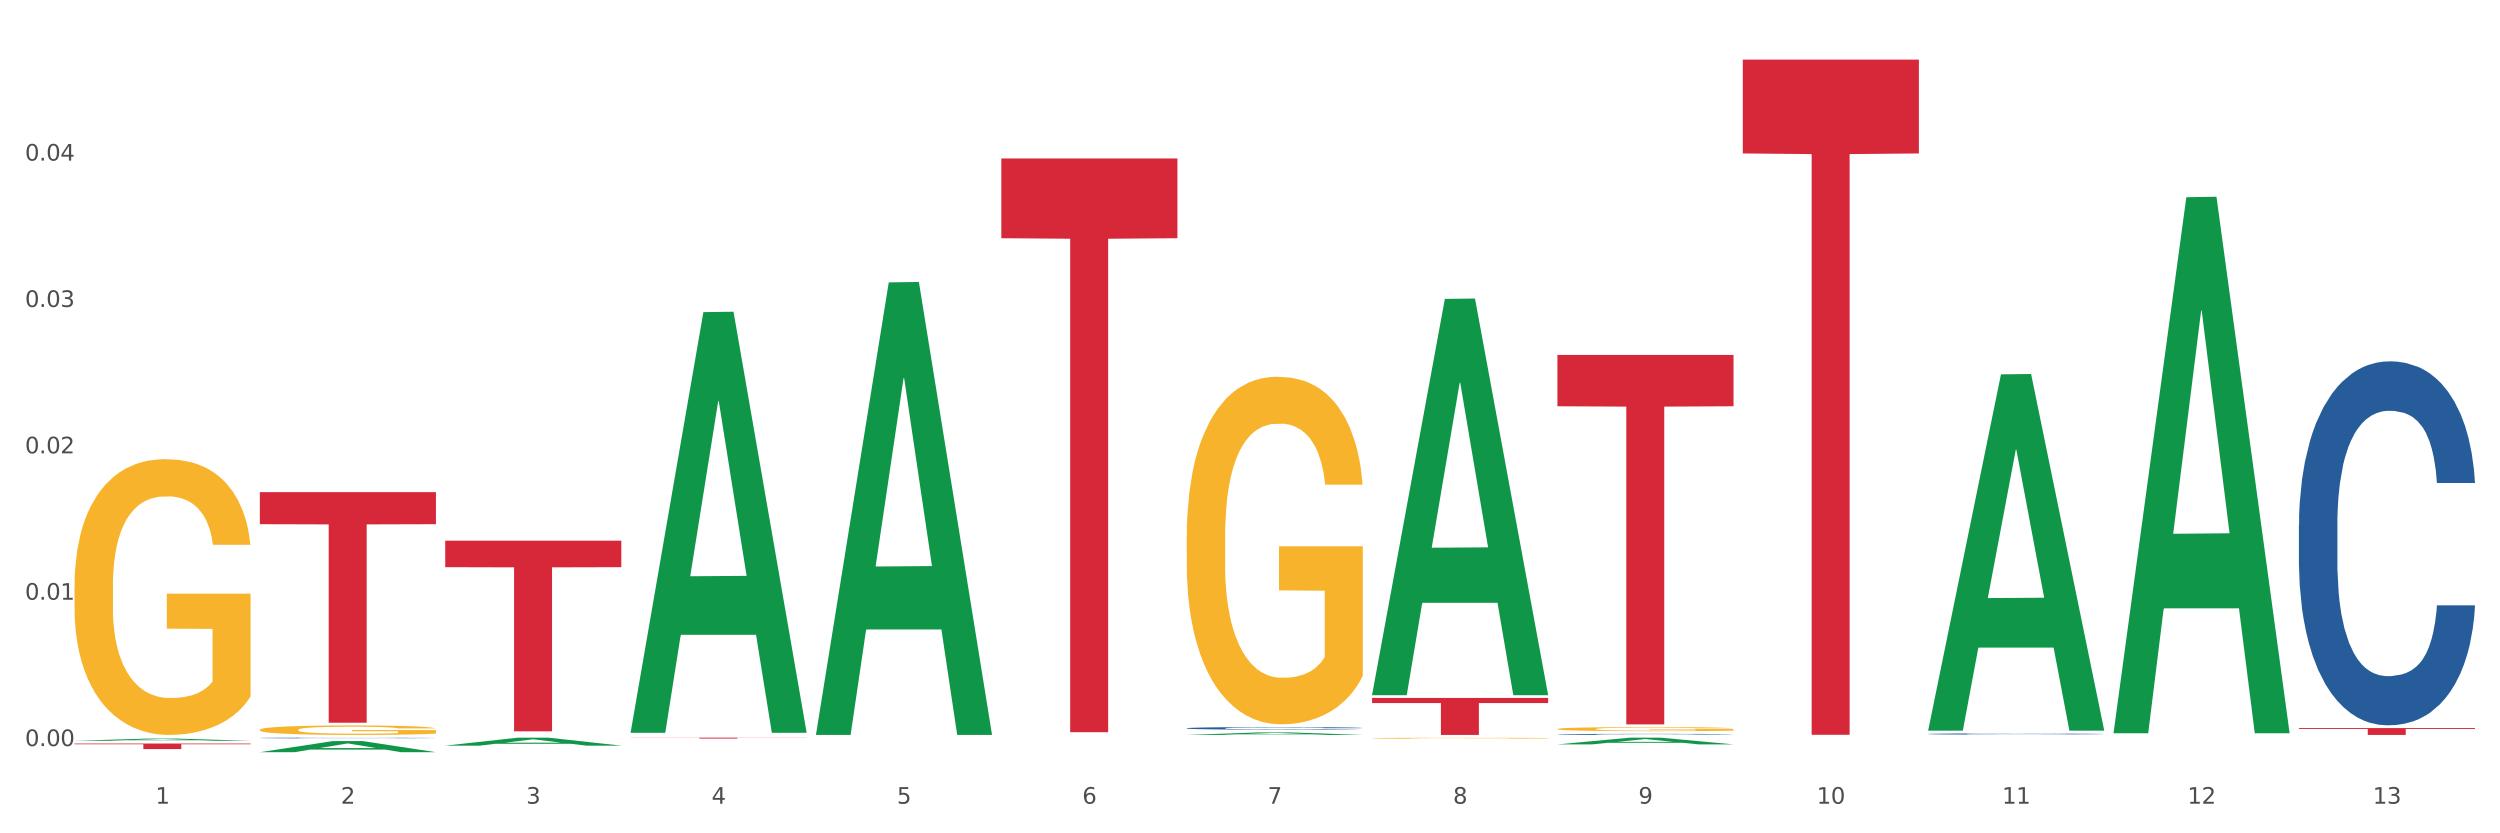 <?xml version="1.0" encoding="utf-8" standalone="no"?>
<!DOCTYPE svg PUBLIC "-//W3C//DTD SVG 1.1//EN"
  "http://www.w3.org/Graphics/SVG/1.1/DTD/svg11.dtd">
<svg xmlns:xlink="http://www.w3.org/1999/xlink" width="1080pt" height="360pt" viewBox="0 0 1080 360" xmlns="http://www.w3.org/2000/svg" version="1.1">
 <rect x="0" y="0" width="1080" height="360" fill="#333333" stroke="none"/>
 <defs>
  <style type="text/css">*{stroke-linejoin: round; stroke-linecap: butt}</style>
 </defs>
 <g id="figure_1">
  <g id="patch_1">
   <path d="M 0 360 
L 1080 360 
L 1080 0 
L 0 0 
z
" style="fill: #ffffff; stroke: #ffffff; stroke-linejoin: miter"/>
  </g>
  <g id="axes_1">
   <g id="matplotlib.axis_1">
    <g id="xtick_1">
     <g id="text_1">
      <!-- 1 -->
      <g style="fill: #4d4d4d" transform="translate(67.159 347.204) scale(0.096 -0.096)">
       <defs>
        <path id="DejaVuSans-31" d="M 794 531 
L 1825 531 
L 1825 4091 
L 703 3866 
L 703 4441 
L 1819 4666 
L 2450 4666 
L 2450 531 
L 3481 531 
L 3481 0 
L 794 0 
L 794 531 
z
" transform="scale(0.016)"/>
       </defs>
       <use xlink:href="#DejaVuSans-31"/>
      </g>
     </g>
    </g>
    <g id="xtick_2">
     <g id="text_2">
      <!-- 2 -->
      <g style="fill: #4d4d4d" transform="translate(147.238 347.204) scale(0.096 -0.096)">
       <defs>
        <path id="DejaVuSans-32" d="M 1228 531 
L 3431 531 
L 3431 0 
L 469 0 
L 469 531 
Q 828 903 1448 1529 
Q 2069 2156 2228 2338 
Q 2531 2678 2651 2914 
Q 2772 3150 2772 3378 
Q 2772 3750 2511 3984 
Q 2250 4219 1831 4219 
Q 1534 4219 1204 4116 
Q 875 4013 500 3803 
L 500 4441 
Q 881 4594 1212 4672 
Q 1544 4750 1819 4750 
Q 2544 4750 2975 4387 
Q 3406 4025 3406 3419 
Q 3406 3131 3298 2873 
Q 3191 2616 2906 2266 
Q 2828 2175 2409 1742 
Q 1991 1309 1228 531 
z
" transform="scale(0.016)"/>
       </defs>
       <use xlink:href="#DejaVuSans-32"/>
      </g>
     </g>
    </g>
    <g id="xtick_3">
     <g id="text_3">
      <!-- 3 -->
      <g style="fill: #4d4d4d" transform="translate(227.317 347.204) scale(0.096 -0.096)">
       <defs>
        <path id="DejaVuSans-33" d="M 2597 2516 
Q 3050 2419 3304 2112 
Q 3559 1806 3559 1356 
Q 3559 666 3084 287 
Q 2609 -91 1734 -91 
Q 1441 -91 1130 -33 
Q 819 25 488 141 
L 488 750 
Q 750 597 1062 519 
Q 1375 441 1716 441 
Q 2309 441 2620 675 
Q 2931 909 2931 1356 
Q 2931 1769 2642 2001 
Q 2353 2234 1838 2234 
L 1294 2234 
L 1294 2753 
L 1863 2753 
Q 2328 2753 2575 2939 
Q 2822 3125 2822 3475 
Q 2822 3834 2567 4026 
Q 2313 4219 1838 4219 
Q 1578 4219 1281 4162 
Q 984 4106 628 3988 
L 628 4550 
Q 988 4650 1302 4700 
Q 1616 4750 1894 4750 
Q 2613 4750 3031 4423 
Q 3450 4097 3450 3541 
Q 3450 3153 3228 2886 
Q 3006 2619 2597 2516 
z
" transform="scale(0.016)"/>
       </defs>
       <use xlink:href="#DejaVuSans-33"/>
      </g>
     </g>
    </g>
    <g id="xtick_4">
     <g id="text_4">
      <!-- 4 -->
      <g style="fill: #4d4d4d" transform="translate(307.396 347.204) scale(0.096 -0.096)">
       <defs>
        <path id="DejaVuSans-34" d="M 2419 4116 
L 825 1625 
L 2419 1625 
L 2419 4116 
z
M 2253 4666 
L 3047 4666 
L 3047 1625 
L 3713 1625 
L 3713 1100 
L 3047 1100 
L 3047 0 
L 2419 0 
L 2419 1100 
L 313 1100 
L 313 1709 
L 2253 4666 
z
" transform="scale(0.016)"/>
       </defs>
       <use xlink:href="#DejaVuSans-34"/>
      </g>
     </g>
    </g>
    <g id="xtick_5">
     <g id="text_5">
      <!-- 5 -->
      <g style="fill: #4d4d4d" transform="translate(387.475 347.204) scale(0.096 -0.096)">
       <defs>
        <path id="DejaVuSans-35" d="M 691 4666 
L 3169 4666 
L 3169 4134 
L 1269 4134 
L 1269 2991 
Q 1406 3038 1543 3061 
Q 1681 3084 1819 3084 
Q 2600 3084 3056 2656 
Q 3513 2228 3513 1497 
Q 3513 744 3044 326 
Q 2575 -91 1722 -91 
Q 1428 -91 1123 -41 
Q 819 9 494 109 
L 494 744 
Q 775 591 1075 516 
Q 1375 441 1709 441 
Q 2250 441 2565 725 
Q 2881 1009 2881 1497 
Q 2881 1984 2565 2268 
Q 2250 2553 1709 2553 
Q 1456 2553 1204 2497 
Q 953 2441 691 2322 
L 691 4666 
z
" transform="scale(0.016)"/>
       </defs>
       <use xlink:href="#DejaVuSans-35"/>
      </g>
     </g>
    </g>
    <g id="xtick_6">
     <g id="text_6">
      <!-- 6 -->
      <g style="fill: #4d4d4d" transform="translate(467.554 347.204) scale(0.096 -0.096)">
       <defs>
        <path id="DejaVuSans-36" d="M 2113 2584 
Q 1688 2584 1439 2293 
Q 1191 2003 1191 1497 
Q 1191 994 1439 701 
Q 1688 409 2113 409 
Q 2538 409 2786 701 
Q 3034 994 3034 1497 
Q 3034 2003 2786 2293 
Q 2538 2584 2113 2584 
z
M 3366 4563 
L 3366 3988 
Q 3128 4100 2886 4159 
Q 2644 4219 2406 4219 
Q 1781 4219 1451 3797 
Q 1122 3375 1075 2522 
Q 1259 2794 1537 2939 
Q 1816 3084 2150 3084 
Q 2853 3084 3261 2657 
Q 3669 2231 3669 1497 
Q 3669 778 3244 343 
Q 2819 -91 2113 -91 
Q 1303 -91 875 529 
Q 447 1150 447 2328 
Q 447 3434 972 4092 
Q 1497 4750 2381 4750 
Q 2619 4750 2861 4703 
Q 3103 4656 3366 4563 
z
" transform="scale(0.016)"/>
       </defs>
       <use xlink:href="#DejaVuSans-36"/>
      </g>
     </g>
    </g>
    <g id="xtick_7">
     <g id="text_7">
      <!-- 7 -->
      <g style="fill: #4d4d4d" transform="translate(547.634 347.204) scale(0.096 -0.096)">
       <defs>
        <path id="DejaVuSans-37" d="M 525 4666 
L 3525 4666 
L 3525 4397 
L 1831 0 
L 1172 0 
L 2766 4134 
L 525 4134 
L 525 4666 
z
" transform="scale(0.016)"/>
       </defs>
       <use xlink:href="#DejaVuSans-37"/>
      </g>
     </g>
    </g>
    <g id="xtick_8">
     <g id="text_8">
      <!-- 8 -->
      <g style="fill: #4d4d4d" transform="translate(627.713 347.204) scale(0.096 -0.096)">
       <defs>
        <path id="DejaVuSans-38" d="M 2034 2216 
Q 1584 2216 1326 1975 
Q 1069 1734 1069 1313 
Q 1069 891 1326 650 
Q 1584 409 2034 409 
Q 2484 409 2743 651 
Q 3003 894 3003 1313 
Q 3003 1734 2745 1975 
Q 2488 2216 2034 2216 
z
M 1403 2484 
Q 997 2584 770 2862 
Q 544 3141 544 3541 
Q 544 4100 942 4425 
Q 1341 4750 2034 4750 
Q 2731 4750 3128 4425 
Q 3525 4100 3525 3541 
Q 3525 3141 3298 2862 
Q 3072 2584 2669 2484 
Q 3125 2378 3379 2068 
Q 3634 1759 3634 1313 
Q 3634 634 3220 271 
Q 2806 -91 2034 -91 
Q 1263 -91 848 271 
Q 434 634 434 1313 
Q 434 1759 690 2068 
Q 947 2378 1403 2484 
z
M 1172 3481 
Q 1172 3119 1398 2916 
Q 1625 2713 2034 2713 
Q 2441 2713 2670 2916 
Q 2900 3119 2900 3481 
Q 2900 3844 2670 4047 
Q 2441 4250 2034 4250 
Q 1625 4250 1398 4047 
Q 1172 3844 1172 3481 
z
" transform="scale(0.016)"/>
       </defs>
       <use xlink:href="#DejaVuSans-38"/>
      </g>
     </g>
    </g>
    <g id="xtick_9">
     <g id="text_9">
      <!-- 9 -->
      <g style="fill: #4d4d4d" transform="translate(707.792 347.204) scale(0.096 -0.096)">
       <defs>
        <path id="DejaVuSans-39" d="M 703 97 
L 703 672 
Q 941 559 1184 500 
Q 1428 441 1663 441 
Q 2288 441 2617 861 
Q 2947 1281 2994 2138 
Q 2813 1869 2534 1725 
Q 2256 1581 1919 1581 
Q 1219 1581 811 2004 
Q 403 2428 403 3163 
Q 403 3881 828 4315 
Q 1253 4750 1959 4750 
Q 2769 4750 3195 4129 
Q 3622 3509 3622 2328 
Q 3622 1225 3098 567 
Q 2575 -91 1691 -91 
Q 1453 -91 1209 -44 
Q 966 3 703 97 
z
M 1959 2075 
Q 2384 2075 2632 2365 
Q 2881 2656 2881 3163 
Q 2881 3666 2632 3958 
Q 2384 4250 1959 4250 
Q 1534 4250 1286 3958 
Q 1038 3666 1038 3163 
Q 1038 2656 1286 2365 
Q 1534 2075 1959 2075 
z
" transform="scale(0.016)"/>
       </defs>
       <use xlink:href="#DejaVuSans-39"/>
      </g>
     </g>
    </g>
    <g id="xtick_10">
     <g id="text_10">
      <!-- 10 -->
      <g style="fill: #4d4d4d" transform="translate(784.817 347.204) scale(0.096 -0.096)">
       <defs>
        <path id="DejaVuSans-30" d="M 2034 4250 
Q 1547 4250 1301 3770 
Q 1056 3291 1056 2328 
Q 1056 1369 1301 889 
Q 1547 409 2034 409 
Q 2525 409 2770 889 
Q 3016 1369 3016 2328 
Q 3016 3291 2770 3770 
Q 2525 4250 2034 4250 
z
M 2034 4750 
Q 2819 4750 3233 4129 
Q 3647 3509 3647 2328 
Q 3647 1150 3233 529 
Q 2819 -91 2034 -91 
Q 1250 -91 836 529 
Q 422 1150 422 2328 
Q 422 3509 836 4129 
Q 1250 4750 2034 4750 
z
" transform="scale(0.016)"/>
       </defs>
       <use xlink:href="#DejaVuSans-31"/>
       <use xlink:href="#DejaVuSans-30" transform="translate(63.623 0)"/>
      </g>
     </g>
    </g>
    <g id="xtick_11">
     <g id="text_11">
      <!-- 11 -->
      <g style="fill: #4d4d4d" transform="translate(864.896 347.204) scale(0.096 -0.096)">
       <use xlink:href="#DejaVuSans-31"/>
       <use xlink:href="#DejaVuSans-31" transform="translate(63.623 0)"/>
      </g>
     </g>
    </g>
    <g id="xtick_12">
     <g id="text_12">
      <!-- 12 -->
      <g style="fill: #4d4d4d" transform="translate(944.975 347.204) scale(0.096 -0.096)">
       <use xlink:href="#DejaVuSans-31"/>
       <use xlink:href="#DejaVuSans-32" transform="translate(63.623 0)"/>
      </g>
     </g>
    </g>
    <g id="xtick_13">
     <g id="text_13">
      <!-- 13 -->
      <g style="fill: #4d4d4d" transform="translate(1025.054 347.204) scale(0.096 -0.096)">
       <use xlink:href="#DejaVuSans-31"/>
       <use xlink:href="#DejaVuSans-33" transform="translate(63.623 0)"/>
      </g>
     </g>
    </g>
    <g id="xtick_14"/>
    <g id="xtick_15"/>
    <g id="xtick_16"/>
    <g id="xtick_17"/>
    <g id="xtick_18"/>
    <g id="xtick_19"/>
    <g id="xtick_20"/>
    <g id="xtick_21"/>
    <g id="xtick_22"/>
    <g id="xtick_23"/>
    <g id="xtick_24"/>
    <g id="xtick_25"/>
   </g>
   <g id="matplotlib.axis_2">
    <g id="ytick_1">
     <g id="text_14">
      <!-- 0.00 -->
      <g style="fill: #4d4d4d" transform="translate(10.8 322.309) scale(0.096 -0.096)">
       <defs>
        <path id="DejaVuSans-2e" d="M 684 794 
L 1344 794 
L 1344 0 
L 684 0 
L 684 794 
z
" transform="scale(0.016)"/>
       </defs>
       <use xlink:href="#DejaVuSans-30"/>
       <use xlink:href="#DejaVuSans-2e" transform="translate(63.623 0)"/>
       <use xlink:href="#DejaVuSans-30" transform="translate(95.41 0)"/>
       <use xlink:href="#DejaVuSans-30" transform="translate(159.033 0)"/>
      </g>
     </g>
    </g>
    <g id="ytick_2">
     <g id="text_15">
      <!-- 0.01 -->
      <g style="fill: #4d4d4d" transform="translate(10.8 259.076) scale(0.096 -0.096)">
       <use xlink:href="#DejaVuSans-30"/>
       <use xlink:href="#DejaVuSans-2e" transform="translate(63.623 0)"/>
       <use xlink:href="#DejaVuSans-30" transform="translate(95.41 0)"/>
       <use xlink:href="#DejaVuSans-31" transform="translate(159.033 0)"/>
      </g>
     </g>
    </g>
    <g id="ytick_3">
     <g id="text_16">
      <!-- 0.02 -->
      <g style="fill: #4d4d4d" transform="translate(10.8 195.844) scale(0.096 -0.096)">
       <use xlink:href="#DejaVuSans-30"/>
       <use xlink:href="#DejaVuSans-2e" transform="translate(63.623 0)"/>
       <use xlink:href="#DejaVuSans-30" transform="translate(95.41 0)"/>
       <use xlink:href="#DejaVuSans-32" transform="translate(159.033 0)"/>
      </g>
     </g>
    </g>
    <g id="ytick_4">
     <g id="text_17">
      <!-- 0.03 -->
      <g style="fill: #4d4d4d" transform="translate(10.8 132.611) scale(0.096 -0.096)">
       <use xlink:href="#DejaVuSans-30"/>
       <use xlink:href="#DejaVuSans-2e" transform="translate(63.623 0)"/>
       <use xlink:href="#DejaVuSans-30" transform="translate(95.41 0)"/>
       <use xlink:href="#DejaVuSans-33" transform="translate(159.033 0)"/>
      </g>
     </g>
    </g>
    <g id="ytick_5">
     <g id="text_18">
      <!-- 0.04 -->
      <g style="fill: #4d4d4d" transform="translate(10.8 69.378) scale(0.096 -0.096)">
       <use xlink:href="#DejaVuSans-30"/>
       <use xlink:href="#DejaVuSans-2e" transform="translate(63.623 0)"/>
       <use xlink:href="#DejaVuSans-30" transform="translate(95.41 0)"/>
       <use xlink:href="#DejaVuSans-34" transform="translate(159.033 0)"/>
      </g>
     </g>
    </g>
    <g id="ytick_6"/>
    <g id="ytick_7"/>
    <g id="ytick_8"/>
    <g id="ytick_9"/>
    <g id="ytick_10"/>
   </g>
   <g id="PolyCollection_1">
    <path d="M 32.175 320.02 
L 32.253 320.019 
L 63.625 319.073 
L 76.644 319.072 
L 108.25 320.022 
L 93.192 320.022 
L 86.369 319.801 
L 53.978 319.801 
L 53.743 319.804 
L 47.155 320.022 
L 32.175 320.022 
L 32.175 320.02 
L 58.056 319.669 
L 82.291 319.668 
L 70.291 319.275 
L 70.134 319.273 
L 69.977 319.275 
L 57.978 319.668 
L 58.056 319.669 
L 32.175 320.02 
z
" clip-path="url(#pf68a06cc94)" style="fill: #109648"/>
    <path d="M 112.254 315.288 
L 112.344 315.284 
L 112.344 315.15 
L 112.524 315.034 
L 113.422 314.753 
L 114.769 314.521 
L 115.757 314.398 
L 116.745 314.297 
L 117.913 314.196 
L 119.35 314.091 
L 121.954 313.938 
L 123.571 313.86 
L 125.547 313.777 
L 129.14 313.658 
L 131.744 313.59 
L 134.439 313.534 
L 138.84 313.467 
L 141.714 313.437 
L 144.768 313.415 
L 148.45 313.4 
L 151.235 313.396 
L 157.342 313.407 
L 162.552 313.441 
L 165.067 313.467 
L 168.3 313.512 
L 170.007 313.542 
L 172.791 313.602 
L 175.665 313.68 
L 177.641 313.748 
L 180.605 313.875 
L 182.85 314.002 
L 184.916 314.159 
L 185.994 314.267 
L 186.802 314.368 
L 187.521 314.484 
L 188.24 314.667 
L 172.072 314.667 
L 171.444 314.536 
L 170.456 314.413 
L 169.019 314.293 
L 167.761 314.219 
L 165.606 314.125 
L 163.63 314.065 
L 161.564 314.02 
L 159.049 313.983 
L 157.073 313.964 
L 154.289 313.949 
L 148.81 313.953 
L 145.127 313.983 
L 142.612 314.02 
L 140.996 314.054 
L 139.559 314.091 
L 137.942 314.144 
L 136.056 314.222 
L 134.708 314.293 
L 133.361 314.383 
L 132.283 314.473 
L 131.295 314.578 
L 130.487 314.69 
L 129.858 314.806 
L 129.319 314.948 
L 128.87 315.183 
L 128.87 315.695 
L 129.05 315.811 
L 129.499 315.965 
L 130.038 316.08 
L 130.936 316.219 
L 131.744 316.312 
L 133.271 316.447 
L 134.978 316.559 
L 136.325 316.63 
L 137.672 316.69 
L 140.008 316.772 
L 142.612 316.839 
L 144.858 316.881 
L 147.912 316.918 
L 149.977 316.933 
L 151.774 316.94 
L 156.175 316.94 
L 159.318 316.929 
L 162.821 316.903 
L 165.516 316.869 
L 167.761 316.828 
L 170.276 316.761 
L 171.893 316.697 
L 171.893 315.916 
L 152.133 315.912 
L 152.133 315.393 
L 188.329 315.393 
L 188.329 316.918 
L 186.802 316.996 
L 185.096 317.068 
L 183.3 317.131 
L 180.605 317.21 
L 177.372 317.284 
L 174.497 317.337 
L 171.444 317.382 
L 167.851 317.423 
L 163.181 317.46 
L 160.306 317.475 
L 156.714 317.486 
L 152.492 317.49 
L 148.81 317.483 
L 145.217 317.464 
L 141.445 317.43 
L 137.762 317.382 
L 134.978 317.333 
L 132.194 317.273 
L 129.23 317.195 
L 126.894 317.12 
L 125.098 317.053 
L 123.122 316.967 
L 120.966 316.854 
L 119.35 316.753 
L 117.913 316.649 
L 116.386 316.514 
L 115.308 316.398 
L 114.23 316.252 
L 113.601 316.144 
L 112.883 315.976 
L 112.344 315.74 
L 112.254 315.288 
z
" clip-path="url(#pf68a06cc94)" style="fill: #f7b32b"/>
    <path d="M 512.65 232.144 
L 512.74 232.007 
L 512.74 227.07 
L 512.919 222.818 
L 513.818 212.532 
L 515.165 204.029 
L 516.153 199.503 
L 517.141 195.8 
L 518.308 192.097 
L 519.745 188.257 
L 522.35 182.634 
L 523.967 179.754 
L 525.943 176.737 
L 529.536 172.348 
L 532.14 169.879 
L 534.835 167.822 
L 539.236 165.353 
L 542.11 164.256 
L 545.164 163.433 
L 548.846 162.885 
L 551.631 162.747 
L 557.738 163.159 
L 562.948 164.393 
L 565.462 165.353 
L 568.696 166.999 
L 570.402 168.096 
L 573.187 170.291 
L 576.061 173.171 
L 578.037 175.639 
L 581.001 180.302 
L 583.246 184.965 
L 585.312 190.726 
L 586.39 194.703 
L 587.198 198.406 
L 587.917 202.657 
L 588.635 209.378 
L 572.468 209.378 
L 571.839 204.577 
L 570.851 200.052 
L 569.414 195.663 
L 568.157 192.92 
L 566.001 189.491 
L 564.025 187.297 
L 561.96 185.651 
L 559.445 184.28 
L 557.469 183.594 
L 554.684 183.045 
L 549.206 183.182 
L 545.523 184.28 
L 543.008 185.651 
L 541.391 186.885 
L 539.954 188.257 
L 538.338 190.177 
L 536.451 193.057 
L 535.104 195.663 
L 533.757 198.954 
L 532.679 202.246 
L 531.691 206.086 
L 530.883 210.2 
L 530.254 214.452 
L 529.715 219.664 
L 529.266 228.304 
L 529.266 247.093 
L 529.446 251.345 
L 529.895 256.968 
L 530.434 261.219 
L 531.332 266.294 
L 532.14 269.722 
L 533.667 274.66 
L 535.374 278.774 
L 536.721 281.38 
L 538.068 283.574 
L 540.403 286.592 
L 543.008 289.06 
L 545.254 290.569 
L 548.307 291.94 
L 550.373 292.489 
L 552.169 292.763 
L 556.571 292.763 
L 559.714 292.352 
L 563.217 291.392 
L 565.912 290.157 
L 568.157 288.649 
L 570.672 286.18 
L 572.289 283.849 
L 572.289 255.185 
L 552.529 255.048 
L 552.529 235.984 
L 588.725 235.984 
L 588.725 291.94 
L 587.198 294.82 
L 585.492 297.426 
L 583.695 299.758 
L 581.001 302.638 
L 577.767 305.381 
L 574.893 307.301 
L 571.839 308.947 
L 568.247 310.455 
L 563.576 311.827 
L 560.702 312.375 
L 557.109 312.787 
L 552.888 312.924 
L 549.206 312.65 
L 545.613 311.964 
L 541.841 310.729 
L 538.158 308.947 
L 535.374 307.164 
L 532.589 304.969 
L 529.625 302.089 
L 527.29 299.346 
L 525.494 296.878 
L 523.518 293.723 
L 521.362 289.609 
L 519.745 285.906 
L 518.308 282.066 
L 516.781 277.128 
L 515.704 272.877 
L 514.626 267.528 
L 513.997 263.551 
L 513.279 257.379 
L 512.74 248.739 
L 512.65 232.144 
z
" clip-path="url(#pf68a06cc94)" style="fill: #f7b32b"/>
    <path d="M 592.729 318.916 
L 592.819 318.916 
L 592.819 318.902 
L 592.999 318.89 
L 593.897 318.861 
L 595.244 318.837 
L 596.232 318.824 
L 597.22 318.813 
L 598.388 318.803 
L 599.825 318.792 
L 602.429 318.776 
L 604.046 318.768 
L 606.022 318.759 
L 609.615 318.747 
L 612.219 318.74 
L 614.914 318.734 
L 619.315 318.727 
L 622.189 318.724 
L 625.243 318.721 
L 628.925 318.72 
L 631.71 318.719 
L 637.817 318.72 
L 643.027 318.724 
L 645.542 318.727 
L 648.775 318.731 
L 650.482 318.735 
L 653.266 318.741 
L 656.14 318.749 
L 658.116 318.756 
L 661.08 318.769 
L 663.325 318.782 
L 665.391 318.799 
L 666.469 318.81 
L 667.277 318.821 
L 667.996 318.833 
L 668.714 318.852 
L 652.547 318.852 
L 651.919 318.838 
L 650.931 318.825 
L 649.494 318.813 
L 648.236 318.805 
L 646.08 318.795 
L 644.105 318.789 
L 642.039 318.784 
L 639.524 318.78 
L 637.548 318.779 
L 634.764 318.777 
L 629.285 318.777 
L 625.602 318.78 
L 623.087 318.784 
L 621.471 318.788 
L 620.033 318.792 
L 618.417 318.797 
L 616.531 318.805 
L 615.183 318.813 
L 613.836 318.822 
L 612.758 318.831 
L 611.77 318.842 
L 610.962 318.854 
L 610.333 318.866 
L 609.794 318.881 
L 609.345 318.905 
L 609.345 318.959 
L 609.525 318.971 
L 609.974 318.987 
L 610.513 318.999 
L 611.411 319.013 
L 612.219 319.023 
L 613.746 319.037 
L 615.453 319.049 
L 616.8 319.056 
L 618.147 319.062 
L 620.483 319.071 
L 623.087 319.078 
L 625.333 319.082 
L 628.386 319.086 
L 630.452 319.088 
L 632.249 319.088 
L 636.65 319.088 
L 639.793 319.087 
L 643.296 319.085 
L 645.991 319.081 
L 648.236 319.077 
L 650.751 319.07 
L 652.368 319.063 
L 652.368 318.982 
L 632.608 318.981 
L 632.608 318.927 
L 668.804 318.927 
L 668.804 319.086 
L 667.277 319.094 
L 665.571 319.102 
L 663.774 319.108 
L 661.08 319.117 
L 657.847 319.124 
L 654.972 319.13 
L 651.919 319.134 
L 648.326 319.139 
L 643.655 319.143 
L 640.781 319.144 
L 637.189 319.145 
L 632.967 319.146 
L 629.285 319.145 
L 625.692 319.143 
L 621.92 319.139 
L 618.237 319.134 
L 615.453 319.129 
L 612.668 319.123 
L 609.705 319.115 
L 607.369 319.107 
L 605.573 319.1 
L 603.597 319.091 
L 601.441 319.08 
L 599.825 319.069 
L 598.388 319.058 
L 596.861 319.044 
L 595.783 319.032 
L 594.705 319.017 
L 594.076 319.006 
L 593.358 318.988 
L 592.819 318.963 
L 592.729 318.916 
z
" clip-path="url(#pf68a06cc94)" style="fill: #f7b32b"/>
    <path d="M 672.808 314.925 
L 672.898 314.923 
L 672.898 314.866 
L 673.078 314.816 
L 673.976 314.696 
L 675.323 314.597 
L 676.311 314.545 
L 677.299 314.502 
L 678.467 314.458 
L 679.904 314.414 
L 682.508 314.348 
L 684.125 314.315 
L 686.101 314.28 
L 689.694 314.228 
L 692.299 314.2 
L 694.993 314.176 
L 699.394 314.147 
L 702.268 314.134 
L 705.322 314.125 
L 709.005 314.118 
L 711.789 314.117 
L 717.896 314.121 
L 723.106 314.136 
L 725.621 314.147 
L 728.854 314.166 
L 730.561 314.179 
L 733.345 314.204 
L 736.219 314.238 
L 738.195 314.267 
L 741.159 314.321 
L 743.405 314.375 
L 745.47 314.443 
L 746.548 314.489 
L 747.357 314.532 
L 748.075 314.581 
L 748.794 314.66 
L 732.626 314.66 
L 731.998 314.604 
L 731.01 314.551 
L 729.573 314.5 
L 728.315 314.468 
L 726.16 314.428 
L 724.184 314.403 
L 722.118 314.383 
L 719.603 314.367 
L 717.627 314.359 
L 714.843 314.353 
L 709.364 314.355 
L 705.681 314.367 
L 703.166 314.383 
L 701.55 314.398 
L 700.113 314.414 
L 698.496 314.436 
L 696.61 314.47 
L 695.263 314.5 
L 693.915 314.538 
L 692.837 314.577 
L 691.849 314.621 
L 691.041 314.669 
L 690.412 314.719 
L 689.873 314.78 
L 689.424 314.88 
L 689.424 315.099 
L 689.604 315.149 
L 690.053 315.214 
L 690.592 315.264 
L 691.49 315.323 
L 692.299 315.363 
L 693.825 315.42 
L 695.532 315.468 
L 696.879 315.498 
L 698.226 315.524 
L 700.562 315.559 
L 703.166 315.588 
L 705.412 315.605 
L 708.466 315.621 
L 710.531 315.628 
L 712.328 315.631 
L 716.729 315.631 
L 719.872 315.626 
L 723.375 315.615 
L 726.07 315.601 
L 728.315 315.583 
L 730.83 315.554 
L 732.447 315.527 
L 732.447 315.193 
L 712.687 315.192 
L 712.687 314.97 
L 748.883 314.97 
L 748.883 315.621 
L 747.357 315.655 
L 745.65 315.685 
L 743.854 315.712 
L 741.159 315.746 
L 737.926 315.778 
L 735.052 315.8 
L 731.998 315.819 
L 728.405 315.837 
L 723.735 315.853 
L 720.86 315.859 
L 717.268 315.864 
L 713.046 315.866 
L 709.364 315.863 
L 705.771 315.855 
L 701.999 315.84 
L 698.316 315.819 
L 695.532 315.799 
L 692.748 315.773 
L 689.784 315.74 
L 687.448 315.708 
L 685.652 315.679 
L 683.676 315.642 
L 681.52 315.594 
L 679.904 315.551 
L 678.467 315.506 
L 676.94 315.449 
L 675.862 315.399 
L 674.784 315.337 
L 674.155 315.291 
L 673.437 315.219 
L 672.898 315.118 
L 672.808 314.925 
z
" clip-path="url(#pf68a06cc94)" style="fill: #f7b32b"/>
    <path d="M 993.125 314.519 
L 1069.2 314.519 
L 1069.2 314.932 
L 1039.275 314.934 
L 1039.275 317.49 
L 1022.87 317.49 
L 1022.87 314.934 
L 993.125 314.932 
L 993.125 314.521 
L 993.125 314.519 
z
" clip-path="url(#pf68a06cc94)" style="fill: #d62839"/>
    <path d="M 752.887 25.759 
L 828.963 25.759 
L 828.963 66.291 
L 799.037 66.565 
L 799.037 317.425 
L 782.632 317.425 
L 782.632 66.565 
L 752.887 66.291 
L 752.887 26.033 
L 752.887 25.759 
z
" clip-path="url(#pf68a06cc94)" style="fill: #d62839"/>
    <path d="M 672.808 153.327 
L 748.883 153.327 
L 748.883 175.509 
L 718.958 175.658 
L 718.958 312.945 
L 702.553 312.945 
L 702.553 175.658 
L 672.808 175.509 
L 672.808 153.477 
L 672.808 153.327 
z
" clip-path="url(#pf68a06cc94)" style="fill: #d62839"/>
    <path d="M 672.808 317.241 
L 672.898 317.24 
L 672.898 317.229 
L 673.168 317.213 
L 674.157 317.184 
L 675.416 317.162 
L 677.574 317.137 
L 678.743 317.126 
L 680.272 317.114 
L 683.419 317.094 
L 687.016 317.078 
L 689.534 317.069 
L 691.422 317.063 
L 695.649 317.053 
L 698.077 317.048 
L 700.595 317.044 
L 702.753 317.042 
L 706.35 317.039 
L 709.227 317.038 
L 712.554 317.037 
L 715.342 317.038 
L 719.029 317.039 
L 724.424 317.044 
L 726.492 317.047 
L 729.28 317.052 
L 732.158 317.059 
L 734.496 317.066 
L 737.193 317.075 
L 739.981 317.087 
L 742.679 317.103 
L 744.567 317.118 
L 746.096 317.133 
L 747.445 317.152 
L 748.434 317.172 
L 748.883 317.189 
L 732.427 317.189 
L 731.978 317.173 
L 731.079 317.157 
L 730.179 317.146 
L 729.19 317.137 
L 727.661 317.126 
L 726.313 317.12 
L 724.065 317.112 
L 721.996 317.107 
L 720.288 317.104 
L 718.22 317.101 
L 713.813 317.099 
L 710.666 317.099 
L 708.688 317.1 
L 706.26 317.102 
L 704.191 317.105 
L 701.764 317.11 
L 699.875 317.115 
L 697.987 317.122 
L 696.908 317.127 
L 695.289 317.136 
L 694.21 317.144 
L 692.771 317.156 
L 691.962 317.166 
L 690.523 317.189 
L 689.894 317.206 
L 689.624 317.218 
L 689.444 317.232 
L 689.444 317.296 
L 689.984 317.325 
L 690.433 317.337 
L 691.153 317.352 
L 692.501 317.37 
L 694.48 317.388 
L 696.548 317.4 
L 698.257 317.408 
L 699.875 317.414 
L 701.494 317.419 
L 703.472 317.423 
L 705.091 317.425 
L 707.519 317.428 
L 710.396 317.429 
L 712.644 317.429 
L 717.23 317.427 
L 719.299 317.425 
L 721.277 317.422 
L 723.435 317.417 
L 725.144 317.412 
L 726.133 317.409 
L 727.751 317.401 
L 729.01 317.392 
L 730.089 317.383 
L 730.809 317.375 
L 731.618 317.362 
L 732.248 317.348 
L 732.427 317.341 
L 748.883 317.341 
L 748.524 317.356 
L 747.894 317.37 
L 746.635 317.39 
L 745.646 317.401 
L 744.117 317.414 
L 742.499 317.426 
L 740.251 317.439 
L 738.183 317.448 
L 736.024 317.457 
L 733.686 317.464 
L 729.46 317.474 
L 727.931 317.477 
L 724.694 317.482 
L 722.176 317.485 
L 718.489 317.488 
L 714.713 317.49 
L 710.756 317.49 
L 707.249 317.489 
L 703.382 317.487 
L 700.954 317.484 
L 698.257 317.481 
L 695.109 317.475 
L 692.142 317.468 
L 689.354 317.459 
L 686.746 317.45 
L 684.318 317.439 
L 681.171 317.421 
L 678.833 317.404 
L 677.125 317.388 
L 675.956 317.374 
L 674.787 317.357 
L 674.157 317.345 
L 673.168 317.316 
L 672.808 317.289 
L 672.808 317.241 
z
" clip-path="url(#pf68a06cc94)" style="fill: #255c99"/>
    <path d="M 592.729 301.499 
L 668.804 301.499 
L 668.804 303.722 
L 638.879 303.737 
L 638.879 317.49 
L 622.474 317.49 
L 622.474 303.737 
L 592.729 303.722 
L 592.729 301.514 
L 592.729 301.499 
z
" clip-path="url(#pf68a06cc94)" style="fill: #d62839"/>
    <path d="M 272.412 318.662 
L 348.488 318.662 
L 348.488 318.718 
L 318.562 318.718 
L 318.562 319.068 
L 302.157 319.068 
L 302.157 318.718 
L 272.412 318.718 
L 272.412 318.662 
L 272.412 318.662 
z
" clip-path="url(#pf68a06cc94)" style="fill: #d62839"/>
    <path d="M 192.333 233.573 
L 268.408 233.573 
L 268.408 245.019 
L 238.483 245.096 
L 238.483 315.934 
L 222.078 315.934 
L 222.078 245.096 
L 192.333 245.019 
L 192.333 233.651 
L 192.333 233.573 
z
" clip-path="url(#pf68a06cc94)" style="fill: #d62839"/>
    <path d="M 112.254 212.606 
L 188.329 212.606 
L 188.329 226.45 
L 158.404 226.543 
L 158.404 312.224 
L 141.999 312.224 
L 141.999 226.543 
L 112.254 226.45 
L 112.254 212.7 
L 112.254 212.606 
z
" clip-path="url(#pf68a06cc94)" style="fill: #d62839"/>
    <path d="M 32.175 321.194 
L 108.25 321.194 
L 108.25 321.529 
L 78.325 321.531 
L 78.325 323.605 
L 61.92 323.605 
L 61.92 321.531 
L 32.175 321.529 
L 32.175 321.196 
L 32.175 321.194 
z
" clip-path="url(#pf68a06cc94)" style="fill: #d62839"/>
    <path d="M 112.254 318.805 
L 112.344 318.804 
L 112.344 318.796 
L 112.614 318.785 
L 113.603 318.765 
L 114.862 318.749 
L 117.02 318.731 
L 118.189 318.724 
L 119.718 318.715 
L 122.865 318.702 
L 126.462 318.69 
L 128.98 318.684 
L 130.868 318.68 
L 135.095 318.672 
L 137.523 318.669 
L 140.04 318.667 
L 142.199 318.665 
L 145.796 318.663 
L 148.673 318.662 
L 152 318.662 
L 154.788 318.662 
L 158.475 318.663 
L 163.87 318.667 
L 165.938 318.669 
L 168.726 318.672 
L 171.604 318.677 
L 173.942 318.681 
L 176.639 318.688 
L 179.427 318.697 
L 182.125 318.708 
L 184.013 318.718 
L 185.542 318.729 
L 186.891 318.742 
L 187.88 318.756 
L 188.329 318.768 
L 171.873 318.768 
L 171.424 318.757 
L 170.525 318.746 
L 169.625 318.738 
L 168.636 318.731 
L 167.107 318.724 
L 165.759 318.719 
L 163.51 318.714 
L 161.442 318.71 
L 159.734 318.708 
L 157.665 318.707 
L 153.259 318.705 
L 150.112 318.705 
L 148.134 318.705 
L 145.706 318.707 
L 143.637 318.709 
L 141.209 318.712 
L 139.321 318.716 
L 137.433 318.721 
L 136.354 318.725 
L 134.735 318.731 
L 133.656 318.736 
L 132.217 318.745 
L 131.408 318.752 
L 129.969 318.768 
L 129.34 318.78 
L 129.07 318.789 
L 128.89 318.798 
L 128.89 318.843 
L 129.43 318.864 
L 129.879 318.873 
L 130.599 318.882 
L 131.947 318.895 
L 133.926 318.908 
L 135.994 318.917 
L 137.702 318.922 
L 139.321 318.926 
L 140.94 318.929 
L 142.918 318.932 
L 144.537 318.934 
L 146.965 318.936 
L 149.842 318.937 
L 152.09 318.937 
L 156.676 318.935 
L 158.745 318.934 
L 160.723 318.932 
L 162.881 318.929 
L 164.59 318.925 
L 165.579 318.922 
L 167.197 318.917 
L 168.456 318.911 
L 169.535 318.904 
L 170.255 318.899 
L 171.064 318.89 
L 171.694 318.88 
L 171.873 318.875 
L 188.329 318.875 
L 187.97 318.885 
L 187.34 318.895 
L 186.081 318.909 
L 185.092 318.917 
L 183.563 318.927 
L 181.945 318.935 
L 179.697 318.944 
L 177.628 318.95 
L 175.47 318.956 
L 173.132 318.961 
L 168.906 318.969 
L 167.377 318.971 
L 164.14 318.974 
L 161.622 318.976 
L 157.935 318.978 
L 154.158 318.979 
L 150.202 318.98 
L 146.695 318.979 
L 142.828 318.977 
L 140.4 318.976 
L 137.702 318.973 
L 134.555 318.969 
L 131.588 318.964 
L 128.8 318.958 
L 126.192 318.952 
L 123.764 318.944 
L 120.617 318.931 
L 118.279 318.919 
L 116.57 318.908 
L 115.401 318.898 
L 114.232 318.886 
L 113.603 318.878 
L 112.614 318.857 
L 112.254 318.839 
L 112.254 318.805 
z
" clip-path="url(#pf68a06cc94)" style="fill: #255c99"/>
    <path d="M 993.125 226.747 
L 993.215 226.604 
L 993.215 222.583 
L 993.485 217.125 
L 994.474 207.072 
L 995.733 199.461 
L 997.891 190.557 
L 999.06 186.823 
L 1000.588 182.658 
L 1003.736 175.908 
L 1007.333 170.163 
L 1009.851 167.004 
L 1011.739 164.993 
L 1015.965 161.403 
L 1018.393 159.823 
L 1020.911 158.531 
L 1023.069 157.669 
L 1026.666 156.664 
L 1029.544 156.233 
L 1032.871 156.089 
L 1035.659 156.233 
L 1039.345 156.807 
L 1044.741 158.531 
L 1046.809 159.536 
L 1049.597 161.259 
L 1052.474 163.557 
L 1054.812 165.855 
L 1057.51 169.158 
L 1060.298 173.467 
L 1062.995 178.924 
L 1064.884 183.95 
L 1066.412 189.264 
L 1067.761 195.727 
L 1068.75 202.764 
L 1069.2 208.652 
L 1052.744 208.652 
L 1052.294 203.338 
L 1051.395 197.594 
L 1050.496 193.716 
L 1049.507 190.557 
L 1047.978 186.966 
L 1046.629 184.668 
L 1044.381 181.94 
L 1042.313 180.216 
L 1040.604 179.211 
L 1038.536 178.349 
L 1034.13 177.488 
L 1030.983 177.488 
L 1029.004 177.775 
L 1026.576 178.493 
L 1024.508 179.498 
L 1022.08 181.222 
L 1020.192 183.089 
L 1018.303 185.53 
L 1017.224 187.254 
L 1015.606 190.413 
L 1014.527 192.998 
L 1013.088 197.45 
L 1012.278 200.61 
L 1010.84 208.796 
L 1010.21 214.827 
L 1009.94 218.992 
L 1009.761 223.588 
L 1009.761 245.992 
L 1010.3 256.045 
L 1010.75 260.353 
L 1011.469 265.236 
L 1012.818 271.555 
L 1014.796 277.731 
L 1016.865 282.183 
L 1018.573 284.911 
L 1020.192 286.922 
L 1021.81 288.502 
L 1023.789 289.938 
L 1025.407 290.8 
L 1027.835 291.661 
L 1030.713 292.092 
L 1032.961 292.092 
L 1037.547 291.374 
L 1039.615 290.656 
L 1041.594 289.651 
L 1043.752 288.071 
L 1045.46 286.347 
L 1046.449 285.055 
L 1048.068 282.326 
L 1049.327 279.454 
L 1050.406 276.151 
L 1051.125 273.279 
L 1051.935 268.97 
L 1052.564 264.087 
L 1052.744 261.502 
L 1069.2 261.502 
L 1068.84 266.672 
L 1068.211 271.699 
L 1066.952 278.449 
L 1065.963 282.326 
L 1064.434 287.066 
L 1062.815 291.087 
L 1060.567 295.539 
L 1058.499 298.842 
L 1056.341 301.714 
L 1054.003 304.299 
L 1049.777 307.89 
L 1048.248 308.895 
L 1045.011 310.618 
L 1042.493 311.624 
L 1038.806 312.629 
L 1035.029 313.203 
L 1031.072 313.347 
L 1027.565 313.06 
L 1023.699 312.198 
L 1021.271 311.336 
L 1018.573 310.044 
L 1015.426 308.033 
L 1012.458 305.592 
L 1009.671 302.72 
L 1007.063 299.416 
L 1004.635 295.682 
L 1001.488 289.507 
L 999.15 283.475 
L 997.441 277.874 
L 996.272 273.135 
L 995.103 267.103 
L 994.474 262.938 
L 993.485 252.885 
L 993.125 243.55 
L 993.125 226.747 
z
" clip-path="url(#pf68a06cc94)" style="fill: #255c99"/>
    <path d="M 832.967 317.065 
L 833.056 317.065 
L 833.056 317.051 
L 833.326 317.033 
L 834.315 316.999 
L 835.574 316.974 
L 837.732 316.944 
L 838.901 316.931 
L 840.43 316.917 
L 843.577 316.895 
L 847.174 316.875 
L 849.692 316.865 
L 851.581 316.858 
L 855.807 316.846 
L 858.235 316.841 
L 860.753 316.836 
L 862.911 316.833 
L 866.508 316.83 
L 869.385 316.828 
L 872.713 316.828 
L 875.5 316.828 
L 879.187 316.83 
L 884.583 316.836 
L 886.651 316.84 
L 889.438 316.845 
L 892.316 316.853 
L 894.654 316.861 
L 897.352 316.872 
L 900.139 316.886 
L 902.837 316.905 
L 904.725 316.922 
L 906.254 316.939 
L 907.603 316.961 
L 908.592 316.985 
L 909.042 317.005 
L 892.586 317.005 
L 892.136 316.987 
L 891.237 316.967 
L 890.338 316.954 
L 889.348 316.944 
L 887.82 316.932 
L 886.471 316.924 
L 884.223 316.915 
L 882.155 316.909 
L 880.446 316.906 
L 878.378 316.903 
L 873.972 316.9 
L 870.824 316.9 
L 868.846 316.901 
L 866.418 316.903 
L 864.35 316.907 
L 861.922 316.912 
L 860.033 316.919 
L 858.145 316.927 
L 857.066 316.933 
L 855.447 316.943 
L 854.368 316.952 
L 852.929 316.967 
L 852.12 316.978 
L 850.681 317.005 
L 850.052 317.025 
L 849.782 317.039 
L 849.602 317.055 
L 849.602 317.13 
L 850.142 317.164 
L 850.591 317.178 
L 851.311 317.195 
L 852.66 317.216 
L 854.638 317.237 
L 856.706 317.252 
L 858.415 317.261 
L 860.033 317.268 
L 861.652 317.273 
L 863.63 317.278 
L 865.249 317.281 
L 867.677 317.284 
L 870.554 317.285 
L 872.803 317.285 
L 877.389 317.283 
L 879.457 317.28 
L 881.435 317.277 
L 883.593 317.272 
L 885.302 317.266 
L 886.291 317.261 
L 887.91 317.252 
L 889.169 317.243 
L 890.248 317.232 
L 890.967 317.222 
L 891.776 317.207 
L 892.406 317.191 
L 892.586 317.182 
L 909.042 317.182 
L 908.682 317.2 
L 908.053 317.217 
L 906.794 317.239 
L 905.804 317.252 
L 904.276 317.268 
L 902.657 317.282 
L 900.409 317.297 
L 898.341 317.308 
L 896.183 317.317 
L 893.845 317.326 
L 889.618 317.338 
L 888.09 317.342 
L 884.852 317.347 
L 882.334 317.351 
L 878.648 317.354 
L 874.871 317.356 
L 870.914 317.357 
L 867.407 317.356 
L 863.54 317.353 
L 861.113 317.35 
L 858.415 317.345 
L 855.268 317.339 
L 852.3 317.33 
L 849.512 317.321 
L 846.905 317.31 
L 844.477 317.297 
L 841.329 317.276 
L 838.991 317.256 
L 837.283 317.237 
L 836.114 317.221 
L 834.945 317.201 
L 834.315 317.187 
L 833.326 317.153 
L 832.967 317.122 
L 832.967 317.065 
z
" clip-path="url(#pf68a06cc94)" style="fill: #255c99"/>
    <path d="M 432.571 68.463 
L 508.646 68.463 
L 508.646 102.907 
L 478.721 103.14 
L 478.721 316.317 
L 462.316 316.317 
L 462.316 103.14 
L 432.571 102.907 
L 432.571 68.696 
L 432.571 68.463 
z
" clip-path="url(#pf68a06cc94)" style="fill: #d62839"/>
    <path d="M 32.175 253.408 
L 32.265 253.299 
L 32.265 249.383 
L 32.444 246.01 
L 33.343 237.85 
L 34.69 231.104 
L 35.678 227.514 
L 36.666 224.577 
L 37.833 221.639 
L 39.271 218.593 
L 41.875 214.132 
L 43.492 211.847 
L 45.468 209.454 
L 49.061 205.972 
L 51.665 204.014 
L 54.36 202.382 
L 58.761 200.423 
L 61.635 199.553 
L 64.689 198.9 
L 68.371 198.465 
L 71.156 198.356 
L 77.263 198.683 
L 82.473 199.662 
L 84.988 200.423 
L 88.221 201.729 
L 89.927 202.599 
L 92.712 204.34 
L 95.586 206.625 
L 97.562 208.583 
L 100.526 212.282 
L 102.771 215.982 
L 104.837 220.551 
L 105.915 223.706 
L 106.723 226.644 
L 107.442 230.017 
L 108.16 235.348 
L 91.993 235.348 
L 91.365 231.54 
L 90.377 227.949 
L 88.939 224.468 
L 87.682 222.292 
L 85.526 219.572 
L 83.55 217.831 
L 81.485 216.526 
L 78.97 215.438 
L 76.994 214.894 
L 74.209 214.458 
L 68.731 214.567 
L 65.048 215.438 
L 62.533 216.526 
L 60.917 217.505 
L 59.479 218.593 
L 57.863 220.116 
L 55.977 222.401 
L 54.629 224.468 
L 53.282 227.079 
L 52.204 229.69 
L 51.216 232.736 
L 50.408 236 
L 49.779 239.373 
L 49.24 243.507 
L 48.791 250.362 
L 48.791 265.267 
L 48.971 268.64 
L 49.42 273.1 
L 49.959 276.473 
L 50.857 280.499 
L 51.665 283.219 
L 53.192 287.135 
L 54.899 290.399 
L 56.246 292.466 
L 57.593 294.207 
L 59.929 296.601 
L 62.533 298.559 
L 64.779 299.756 
L 67.832 300.844 
L 69.898 301.279 
L 71.695 301.497 
L 76.096 301.497 
L 79.239 301.17 
L 82.742 300.409 
L 85.437 299.43 
L 87.682 298.233 
L 90.197 296.274 
L 91.814 294.425 
L 91.814 271.686 
L 72.054 271.577 
L 72.054 256.454 
L 108.25 256.454 
L 108.25 300.844 
L 106.723 303.129 
L 105.017 305.196 
L 103.22 307.045 
L 100.526 309.33 
L 97.292 311.506 
L 94.418 313.029 
L 91.365 314.335 
L 87.772 315.532 
L 83.101 316.62 
L 80.227 317.055 
L 76.635 317.381 
L 72.413 317.49 
L 68.731 317.272 
L 65.138 316.728 
L 61.366 315.749 
L 57.683 314.335 
L 54.899 312.92 
L 52.114 311.18 
L 49.15 308.895 
L 46.815 306.719 
L 45.019 304.761 
L 43.043 302.258 
L 40.887 298.994 
L 39.271 296.057 
L 37.833 293.01 
L 36.307 289.094 
L 35.229 285.721 
L 34.151 281.478 
L 33.522 278.323 
L 32.804 273.427 
L 32.265 266.573 
L 32.175 253.408 
z
" clip-path="url(#pf68a06cc94)" style="fill: #f7b32b"/>
    <path d="M 512.65 314.596 
L 512.74 314.595 
L 512.74 314.567 
L 513.01 314.528 
L 513.999 314.457 
L 515.258 314.403 
L 517.416 314.34 
L 518.585 314.313 
L 520.114 314.284 
L 523.261 314.236 
L 526.858 314.195 
L 529.376 314.173 
L 531.264 314.159 
L 535.49 314.133 
L 537.918 314.122 
L 540.436 314.113 
L 542.594 314.107 
L 546.191 314.099 
L 549.069 314.096 
L 552.396 314.095 
L 555.184 314.096 
L 558.871 314.1 
L 564.266 314.113 
L 566.334 314.12 
L 569.122 314.132 
L 571.999 314.148 
L 574.337 314.165 
L 577.035 314.188 
L 579.823 314.219 
L 582.52 314.257 
L 584.409 314.293 
L 585.937 314.331 
L 587.286 314.376 
L 588.275 314.426 
L 588.725 314.468 
L 572.269 314.468 
L 571.819 314.43 
L 570.92 314.39 
L 570.021 314.362 
L 569.032 314.34 
L 567.503 314.314 
L 566.154 314.298 
L 563.906 314.279 
L 561.838 314.266 
L 560.129 314.259 
L 558.061 314.253 
L 553.655 314.247 
L 550.508 314.247 
L 548.529 314.249 
L 546.101 314.254 
L 544.033 314.261 
L 541.605 314.274 
L 539.717 314.287 
L 537.828 314.304 
L 536.749 314.316 
L 535.131 314.339 
L 534.052 314.357 
L 532.613 314.389 
L 531.804 314.411 
L 530.365 314.469 
L 529.735 314.512 
L 529.466 314.541 
L 529.286 314.574 
L 529.286 314.733 
L 529.825 314.804 
L 530.275 314.835 
L 530.994 314.869 
L 532.343 314.914 
L 534.321 314.958 
L 536.39 314.989 
L 538.098 315.009 
L 539.717 315.023 
L 541.335 315.034 
L 543.314 315.044 
L 544.932 315.05 
L 547.36 315.057 
L 550.238 315.06 
L 552.486 315.06 
L 557.072 315.055 
L 559.14 315.049 
L 561.119 315.042 
L 563.277 315.031 
L 564.985 315.019 
L 565.974 315.01 
L 567.593 314.99 
L 568.852 314.97 
L 569.931 314.947 
L 570.65 314.926 
L 571.46 314.896 
L 572.089 314.861 
L 572.269 314.843 
L 588.725 314.843 
L 588.365 314.879 
L 587.736 314.915 
L 586.477 314.963 
L 585.488 314.99 
L 583.959 315.024 
L 582.341 315.053 
L 580.092 315.084 
L 578.024 315.107 
L 575.866 315.128 
L 573.528 315.146 
L 569.302 315.172 
L 567.773 315.179 
L 564.536 315.191 
L 562.018 315.198 
L 558.331 315.205 
L 554.554 315.209 
L 550.598 315.21 
L 547.091 315.208 
L 543.224 315.202 
L 540.796 315.196 
L 538.098 315.187 
L 534.951 315.173 
L 531.983 315.155 
L 529.196 315.135 
L 526.588 315.112 
L 524.16 315.085 
L 521.013 315.041 
L 518.675 314.999 
L 516.966 314.959 
L 515.797 314.925 
L 514.628 314.882 
L 513.999 314.853 
L 513.01 314.782 
L 512.65 314.715 
L 512.65 314.596 
z
" clip-path="url(#pf68a06cc94)" style="fill: #255c99"/>
    <path d="M 432.571 317.49 
L 432.649 317.49 
L 464.02 317.489 
L 477.039 317.489 
L 508.646 317.49 
L 493.588 317.49 
L 486.765 317.49 
L 454.374 317.49 
L 454.138 317.49 
L 447.551 317.49 
L 432.571 317.49 
L 432.571 317.49 
L 458.452 317.49 
L 482.686 317.49 
L 470.687 317.489 
L 470.53 317.489 
L 470.373 317.489 
L 458.374 317.49 
L 458.452 317.49 
L 432.571 317.49 
z
" clip-path="url(#pf68a06cc94)" style="fill: #109648"/>
    <path d="M 112.254 324.94 
L 112.333 324.936 
L 143.704 320.156 
L 156.723 320.151 
L 188.329 324.95 
L 173.271 324.95 
L 166.448 323.832 
L 134.057 323.832 
L 133.822 323.85 
L 127.234 324.95 
L 112.254 324.95 
L 112.254 324.94 
L 138.135 323.165 
L 162.37 323.161 
L 150.37 321.174 
L 150.213 321.165 
L 150.056 321.179 
L 138.057 323.161 
L 138.135 323.165 
L 112.254 324.94 
z
" clip-path="url(#pf68a06cc94)" style="fill: #109648"/>
    <path d="M 192.333 322.11 
L 192.412 322.107 
L 223.783 318.665 
L 236.802 318.662 
L 268.408 322.117 
L 253.35 322.117 
L 246.527 321.312 
L 214.136 321.312 
L 213.901 321.325 
L 207.313 322.117 
L 192.333 322.117 
L 192.333 322.11 
L 218.215 320.832 
L 242.449 320.829 
L 230.449 319.398 
L 230.292 319.392 
L 230.136 319.401 
L 218.136 320.829 
L 218.215 320.832 
L 192.333 322.11 
z
" clip-path="url(#pf68a06cc94)" style="fill: #109648"/>
    <path d="M 913.046 316.345 
L 913.124 316.128 
L 944.495 85.198 
L 957.514 84.98 
L 989.121 316.781 
L 974.063 316.781 
L 967.239 262.803 
L 934.849 262.803 
L 934.613 263.673 
L 928.025 316.781 
L 913.046 316.781 
L 913.046 316.345 
L 938.927 230.59 
L 963.161 230.372 
L 951.162 134.387 
L 951.005 133.952 
L 950.848 134.605 
L 938.848 230.372 
L 938.927 230.59 
L 913.046 316.345 
z
" clip-path="url(#pf68a06cc94)" style="fill: #109648"/>
    <path d="M 832.967 315.367 
L 833.045 315.222 
L 864.416 161.713 
L 877.435 161.568 
L 909.042 315.656 
L 893.984 315.656 
L 887.16 279.775 
L 854.769 279.775 
L 854.534 280.353 
L 847.946 315.656 
L 832.967 315.656 
L 832.967 315.367 
L 858.848 258.361 
L 883.082 258.217 
L 871.083 194.411 
L 870.926 194.122 
L 870.769 194.556 
L 858.769 258.217 
L 858.848 258.361 
L 832.967 315.367 
z
" clip-path="url(#pf68a06cc94)" style="fill: #109648"/>
    <path d="M 272.412 316.24 
L 272.491 316.069 
L 303.862 134.836 
L 316.881 134.666 
L 348.488 316.581 
L 333.429 316.581 
L 326.606 274.22 
L 294.215 274.22 
L 293.98 274.903 
L 287.392 316.581 
L 272.412 316.581 
L 272.412 316.24 
L 298.294 248.939 
L 322.528 248.769 
L 310.528 173.44 
L 310.372 173.099 
L 310.215 173.611 
L 298.215 248.769 
L 298.294 248.939 
L 272.412 316.24 
z
" clip-path="url(#pf68a06cc94)" style="fill: #109648"/>
    <path d="M 352.492 317.123 
L 352.57 316.939 
L 383.941 121.987 
L 396.96 121.803 
L 428.567 317.49 
L 413.509 317.49 
L 406.685 271.922 
L 374.295 271.922 
L 374.059 272.657 
L 367.471 317.49 
L 352.492 317.49 
L 352.492 317.123 
L 378.373 244.727 
L 402.607 244.544 
L 390.608 163.513 
L 390.451 163.145 
L 390.294 163.696 
L 378.294 244.544 
L 378.373 244.727 
L 352.492 317.123 
z
" clip-path="url(#pf68a06cc94)" style="fill: #109648"/>
    <path d="M 672.808 321.569 
L 672.887 321.566 
L 704.258 318.664 
L 717.277 318.662 
L 748.883 321.575 
L 733.825 321.575 
L 727.002 320.896 
L 694.611 320.896 
L 694.376 320.907 
L 687.788 321.575 
L 672.808 321.575 
L 672.808 321.569 
L 698.689 320.492 
L 722.924 320.489 
L 710.924 319.283 
L 710.767 319.277 
L 710.611 319.285 
L 698.611 320.489 
L 698.689 320.492 
L 672.808 321.569 
z
" clip-path="url(#pf68a06cc94)" style="fill: #109648"/>
    <path d="M 512.65 317.488 
L 512.728 317.487 
L 544.1 316.383 
L 557.119 316.382 
L 588.725 317.49 
L 573.667 317.49 
L 566.844 317.232 
L 534.453 317.232 
L 534.218 317.236 
L 527.63 317.49 
L 512.65 317.49 
L 512.65 317.488 
L 538.531 317.078 
L 562.765 317.077 
L 550.766 316.618 
L 550.609 316.616 
L 550.452 316.619 
L 538.453 317.077 
L 538.531 317.078 
L 512.65 317.488 
z
" clip-path="url(#pf68a06cc94)" style="fill: #109648"/>
    <path d="M 592.729 300.006 
L 592.807 299.845 
L 624.179 129.124 
L 637.198 128.963 
L 668.804 300.328 
L 653.746 300.328 
L 646.923 260.423 
L 614.532 260.423 
L 614.297 261.067 
L 607.709 300.328 
L 592.729 300.328 
L 592.729 300.006 
L 618.61 236.609 
L 642.845 236.448 
L 630.845 165.488 
L 630.688 165.167 
L 630.531 165.649 
L 618.532 236.448 
L 618.61 236.609 
L 592.729 300.006 
z
" clip-path="url(#pf68a06cc94)" style="fill: #109648"/>
   </g>
  </g>
 </g>
 <defs>
  <clipPath id="pf68a06cc94">
   <rect x="32.175" y="10.8" width="1037.025" height="329.109"/>
  </clipPath>
 </defs>
</svg>
